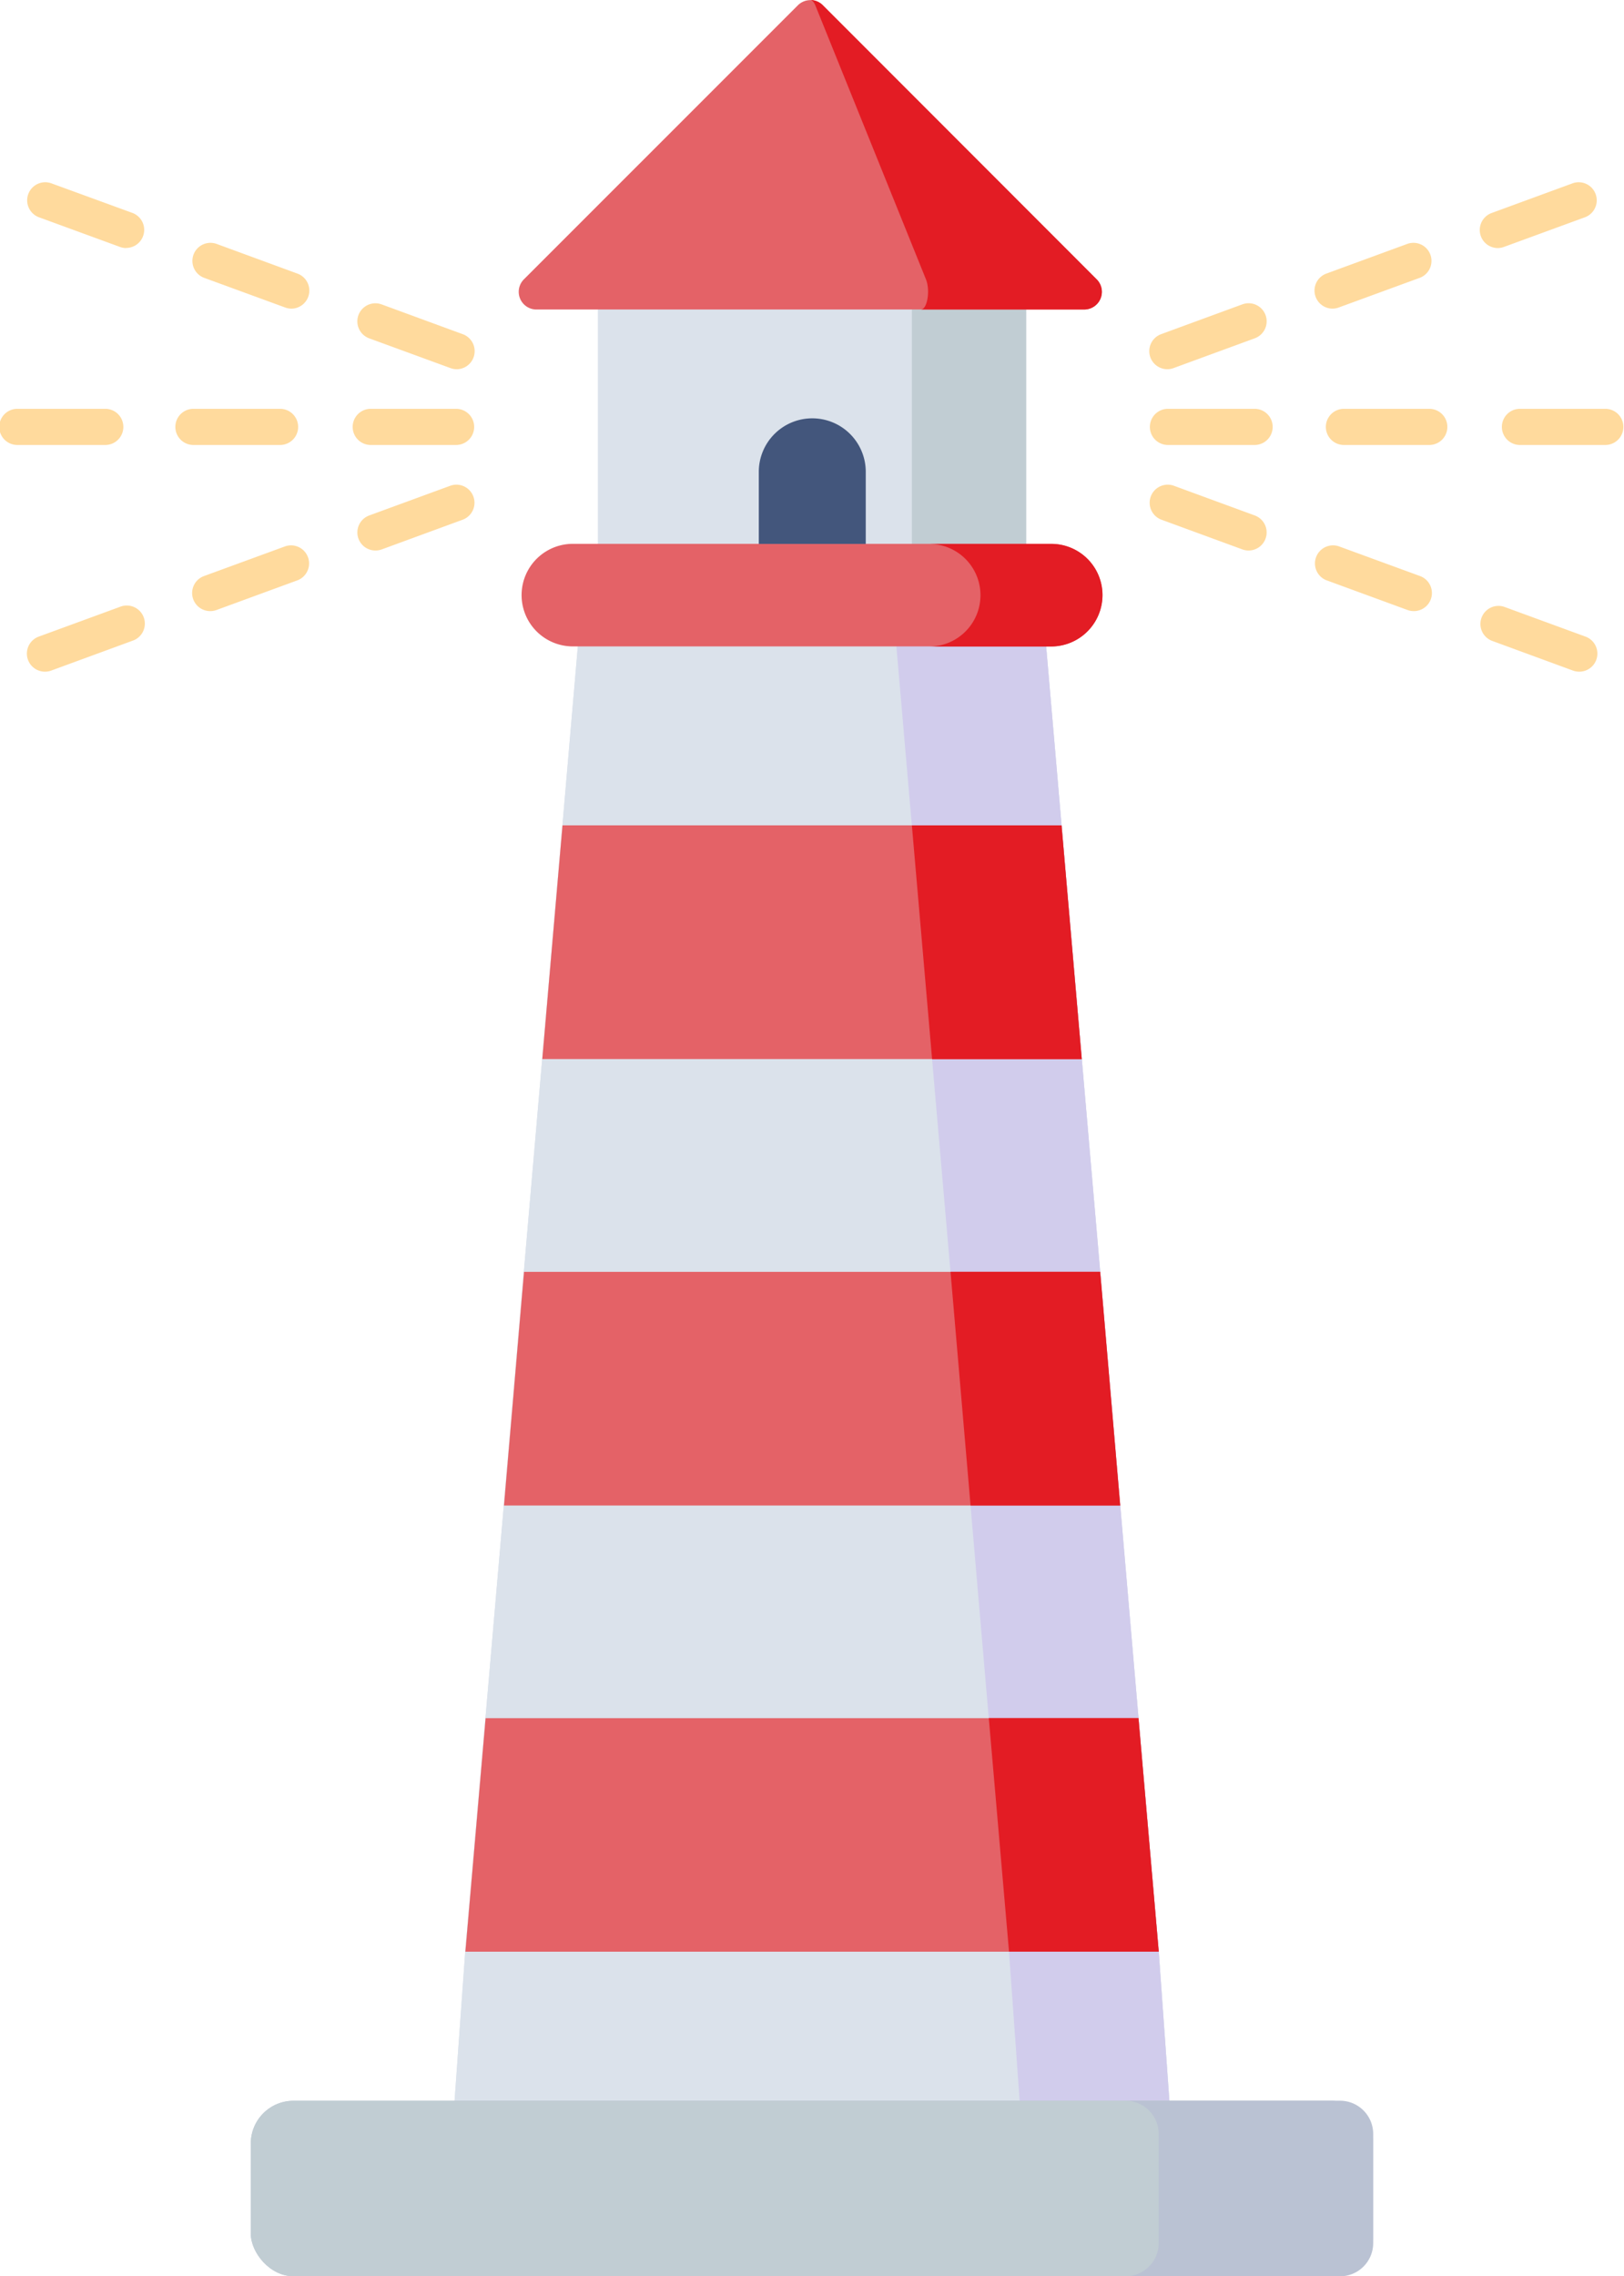 <svg xmlns="http://www.w3.org/2000/svg" width="69.842" height="97.847" viewBox="0 0 69.842 97.847"><path d="M52.139,15.919H70.56V29.443H52.139Z" transform="translate(-26.427 -4.33)" fill="#dbe2eb"/><path d="M69.53,15.915h4.915V29.442H69.53Z" transform="translate(-30.314 -4.33)" fill="#c1cdd3"/><path d="M75.144,102.39h-31.3l.737-10.314.87-10.039.79-9.143.861-10.047.79-9.143.87-10.047.905-10.509H69.322l.905,10.509.87,10.047.79,9.143L72.748,72.9l.79,9.143.87,10.039Z" transform="translate(-24.574 -8.181)" fill="#dbe2eb"/><path d="M75.144,102.39h-31.3l.737-10.314.87-10.039.79-9.143.861-10.047.79-9.143.87-10.047.905-10.509H69.322l.905,10.509.87,10.047.79,9.143L72.748,72.9l.79,9.143.87,10.039Z" transform="translate(-24.574 -8.181)" fill="#dbe2eb"/><path d="M80.621,102.386H74.184l-.738-10.312-.87-10.04-.784-9.139L70.93,62.846l-.792-9.139-.87-10.048L68.36,33.145H74.8l.909,10.514.87,10.048.792,9.139.862,10.048.784,9.139.87,10.04Z" transform="translate(-30.053 -8.18)" fill="#d1ccec"/><path d="M70.691,31.1H50.119a2.2,2.2,0,1,0,0,4.409H70.691a2.2,2.2,0,1,0,0-4.409Z" transform="translate(-25.483 -7.723)" fill="#e46267"/><path d="M77.944,33.31a2.214,2.214,0,0,1-2.205,2.205H70.49a2.205,2.205,0,0,0,0-4.411h5.249a2.2,2.2,0,0,1,2.205,2.205Z" transform="translate(-30.529 -7.724)" fill="#e31c24"/><path d="M72.611,13,60.836,1.224a.761.761,0,0,0-1.075,0L47.982,13a.76.76,0,0,0,.538,1.3H72.074a.76.76,0,0,0,.537-1.3Z" transform="translate(-25.448 -0.996)" fill="#e46267"/><path d="M75.682,14.3h-7.02c.272,0,.412-.815.217-1.3L64.12,1.22c-.062-.14-.132-.217-.21-.225a.759.759,0,0,1,.536.225L76.218,13a.759.759,0,0,1-.536,1.3Z" transform="translate(-29.058 -0.995)" fill="#e31c24"/><path d="M72.262,56.73H49.06l.87-10.047H71.392Z" transform="translate(-25.739 -11.206)" fill="#e46267"/><path d="M73.438,81.443h-26.5L47.8,71.4H72.577Z" transform="translate(-25.264 -16.729)" fill="#e46267"/><path d="M74.619,106.148H44.8l.87-10.039H73.75Z" transform="translate(-24.786 -22.253)" fill="#e46267"/><path d="M76.837,56.733H70.4l-.87-10.048h6.437Z" transform="translate(-30.314 -11.206)" fill="#e31c24"/><path d="M78.969,81.443H72.532L71.67,71.395h6.437Z" transform="translate(-30.792 -16.729)" fill="#e31c24"/><path d="M81.1,106.145H74.66l-.87-10.04h6.437Z" transform="translate(-31.266 -22.252)" fill="#e31c24"/><rect width="48.271" height="7.542" rx="1.835" transform="translate(10.786 90.303)" fill="#bac2d3"/><rect width="48.271" height="7.542" rx="1.835" transform="translate(10.786 90.303)" fill="#c1cdd3"/><path d="M92.014,118.714v4.69a1.428,1.428,0,0,1-1.421,1.429H81.36a1.43,1.43,0,0,0,1.429-1.429v-4.69a1.43,1.43,0,0,0-1.429-1.429h9.233A1.428,1.428,0,0,1,92.014,118.714Z" transform="translate(-32.958 -26.985)" fill="#bac2d3"/><path d="M63.353,24.152a2.3,2.3,0,0,0-2.3,2.3v3.1h4.6v-3.1A2.3,2.3,0,0,0,63.353,24.152Z" transform="translate(-28.42 -6.17)" fill="#43567c"/><g transform="translate(0 7.828)"><path d="M87.181,25.18H83.453a.777.777,0,0,1,0-1.553h3.727a.777.777,0,1,1,0,1.553Z" transform="translate(-33.252 -13.881)" fill="#ffda9d"/><path d="M96.928,25.18H93.2a.777.777,0,0,1,0-1.553h3.727a.777.777,0,0,1,0,1.553Z" transform="translate(-35.431 -13.881)" fill="#ffda9d"/><path d="M106.675,25.18h-3.727a.777.777,0,0,1,0-1.553h3.727a.777.777,0,0,1,0,1.553Z" transform="translate(-37.609 -13.881)" fill="#ffda9d"/><path d="M86.952,30.654a.788.788,0,0,1-.268-.047L83.19,29.325a.777.777,0,0,1,.534-1.459l3.494,1.282a.777.777,0,0,1-.267,1.506Z" transform="translate(-33.253 -14.818)" fill="#ffda9d"/><path d="M96.1,34.008a.788.788,0,0,1-.267-.047l-3.494-1.281a.777.777,0,0,1,.533-1.459l3.5,1.281a.777.777,0,0,1-.267,1.506Z" transform="translate(-35.299 -15.567)" fill="#ffda9d"/><path d="M105.257,37.361a.783.783,0,0,1-.267-.047L101.5,36.032a.777.777,0,0,1,.533-1.459l3.5,1.282a.777.777,0,0,1-.267,1.506Z" transform="translate(-37.344 -16.317)" fill="#ffda9d"/><path d="M83.453,20.618a.777.777,0,0,1-.267-1.506l3.494-1.282a.777.777,0,1,1,.535,1.459l-3.494,1.281A.788.788,0,0,1,83.453,20.618Z" transform="translate(-33.252 -12.575)" fill="#ffda9d"/><path d="M92.605,17.264a.777.777,0,0,1-.267-1.506l3.494-1.281a.777.777,0,0,1,.534,1.459l-3.5,1.281a.777.777,0,0,1-.262.047Z" transform="translate(-35.298 -11.825)" fill="#ffda9d"/><path d="M101.756,13.911a.777.777,0,0,1-.266-1.506l3.494-1.281a.777.777,0,0,1,.534,1.459l-3.5,1.281A.782.782,0,0,1,101.756,13.911Z" transform="translate(-37.343 -11.076)" fill="#ffda9d"/><path d="M43.025,25.18H39.3a.777.777,0,0,1,0-1.553h3.727a.777.777,0,0,1,0,1.553Z" transform="translate(-23.384 -13.881)" fill="#ffda9d"/><path d="M33.278,25.18H29.551a.777.777,0,1,1,0-1.553h3.727a.777.777,0,0,1,0,1.553Z" transform="translate(-21.205 -13.881)" fill="#ffda9d"/><path d="M23.531,25.18H19.8a.777.777,0,1,1,0-1.553h3.727a.777.777,0,1,1,0,1.553Z" transform="translate(-19.027 -13.881)" fill="#ffda9d"/><path d="M39.594,30.654a.777.777,0,0,1-.267-1.506l3.5-1.282a.777.777,0,0,1,.534,1.459l-3.494,1.282A.788.788,0,0,1,39.594,30.654Z" transform="translate(-23.45 -14.818)" fill="#ffda9d"/><path d="M30.442,34.008a.777.777,0,0,1-.267-1.506l3.5-1.281a.777.777,0,0,1,.533,1.459l-3.494,1.281a.788.788,0,0,1-.271.047Z" transform="translate(-21.404 -15.567)" fill="#ffda9d"/><path d="M21.29,37.361a.777.777,0,0,1-.267-1.506l3.5-1.282a.777.777,0,1,1,.533,1.459l-3.494,1.282a.783.783,0,0,1-.271.047Z" transform="translate(-19.359 -16.317)" fill="#ffda9d"/><path d="M43.093,20.618a.788.788,0,0,1-.267-.047l-3.5-1.281a.777.777,0,0,1,.535-1.459l3.494,1.282a.777.777,0,0,1-.267,1.506Z" transform="translate(-23.45 -12.575)" fill="#ffda9d"/><path d="M33.94,17.264a.776.776,0,0,1-.266-.047l-3.5-1.281a.777.777,0,0,1,.534-1.459L34.2,15.759a.777.777,0,0,1-.267,1.506Z" transform="translate(-21.405 -11.825)" fill="#ffda9d"/><path d="M24.789,13.911a.782.782,0,0,1-.267-.047l-3.5-1.281a.777.777,0,0,1,.534-1.459L25.052,12.4a.777.777,0,0,1-.266,1.506Z" transform="translate(-19.359 -11.076)" fill="#ffda9d"/></g></svg>